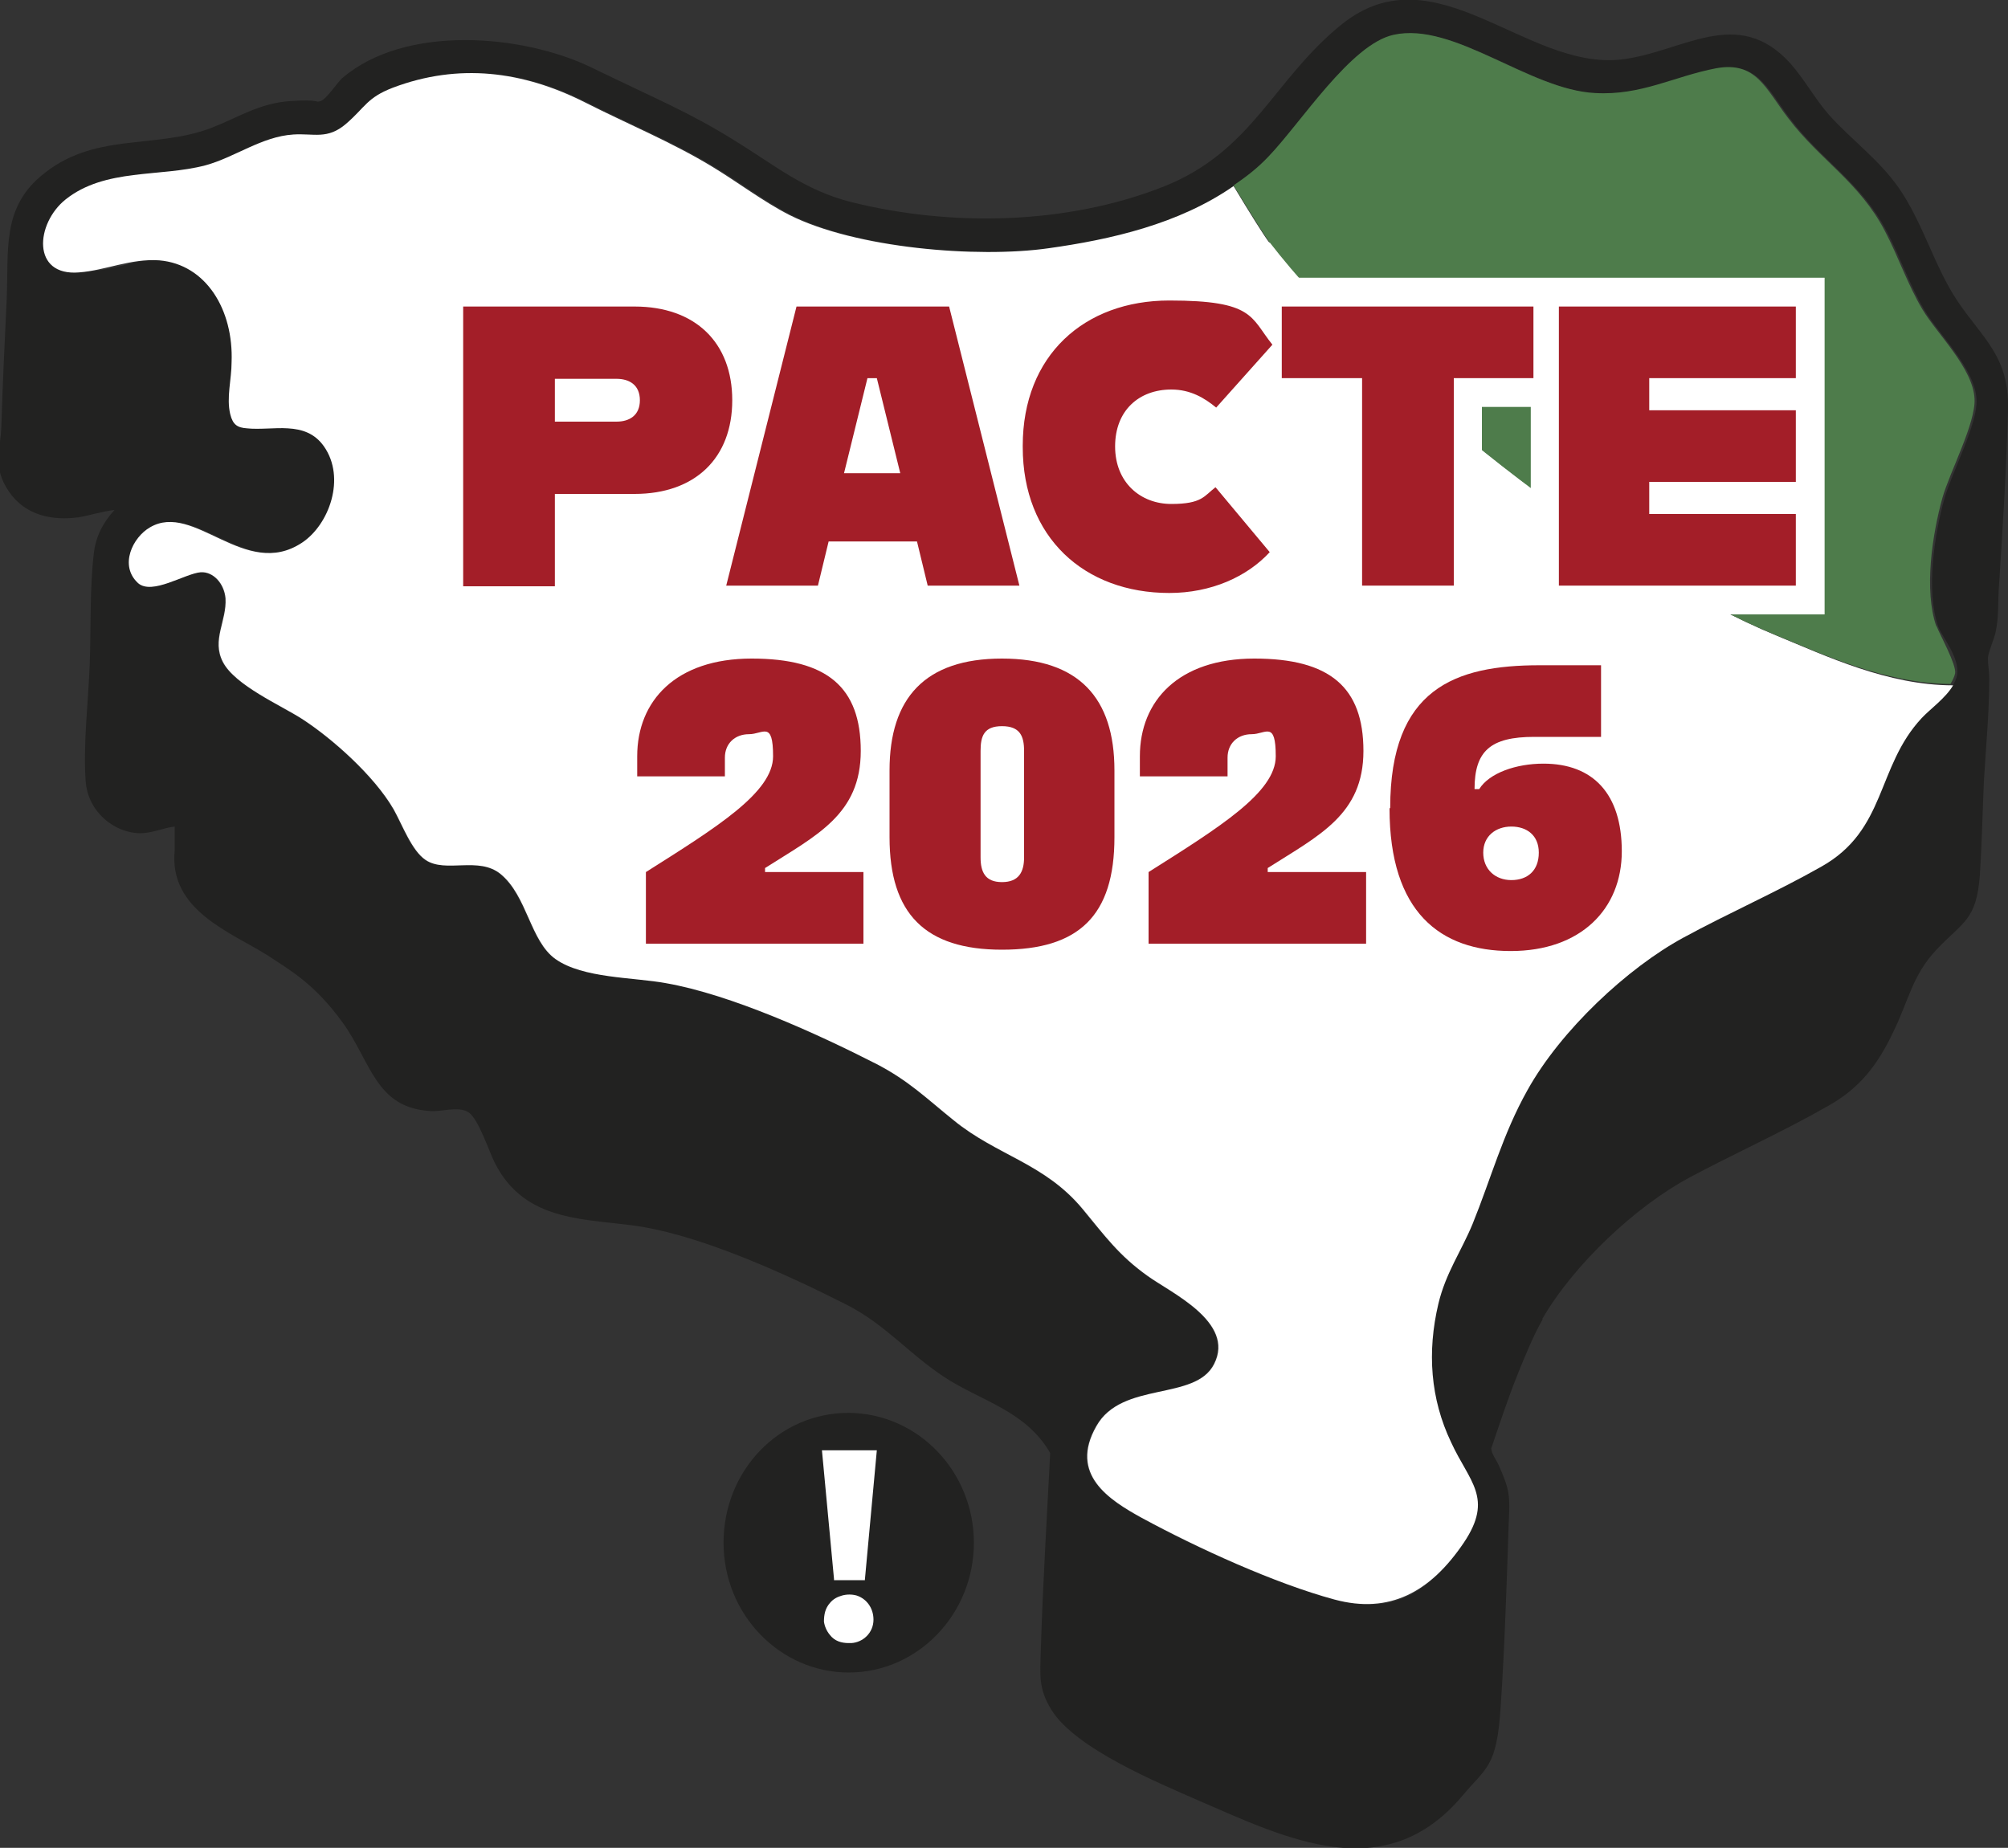 <svg xmlns="http://www.w3.org/2000/svg" id="Calque_1" viewBox="0 0 300 276.1"><rect x="0" y="0" width="300" height="276.1" fill="#333333" stroke="none"/><defs><style>      .st0 {        fill: #4e7c4b;      }      .st1 {        fill: #a31e28;      }      .st2 {        fill: #fff;      }      .st3 {        fill: #222221;      }    </style></defs><g><path class="st3" d="M126.8,211.1c-10.5,0-18.7,8.7-18.7,19.4,0,10.8,8.5,19.4,18.7,19.4,10.3,0,18.7-8.7,18.7-19.4,0-10.5-8.2-19.3-18.7-19.4Z"></path><path class="st2" d="M127.2,245.5c-.1,0-.2,0-.4,0-1.1,0-2.1-.3-2.8-1.2-.5-.6-.8-1.3-.9-2,0-1.1.2-2,.9-2.8.5-.6,1.1-.9,1.8-1.1.7-.2,1.5-.2,2.2,0,1.5.5,2.5,1.9,2.5,3.6,0,2-1.6,3.4-3.3,3.5ZM129.2,236.1c-1.6,0-3.1,0-4.6,0,0,0,0,0,0,0,0,0,0,0,0,0,0,0,0-.1,0-.2-.6-6.4-1.2-12.8-1.8-19.2,2.8,0,5.5,0,8.2,0-.6,6.5-1.2,13-1.8,19.5Z"></path></g><path class="st3" d="M230.5,197.1c-1.3,2.2-2.7,5.6-3.7,8.1-1.5,3.7-2.7,7.4-4,11.2,0,.8.8,1.8,1.1,2.5,1.7,3.8,1.7,4.6,1.5,8.8-.3,9-.6,18.4-1.2,27.4s-2.1,8.9-5.7,13.2c-11.6,13.8-26.3,6.4-39.5.7-5.9-2.6-18.3-7.7-21.9-13.5-2-3.2-1.7-5.3-1.6-9,.3-9.8.9-19.6,1.4-29.4-3.7-6.4-10.5-7.8-15.9-11.4-5.3-3.5-8.7-7.8-14.6-10.8-8.9-4.5-21-10-30.5-11.6-8-1.3-17.4-.4-22-9.6-.9-1.8-2.4-6.5-3.9-7.5s-4.3,0-5.8-.2c-8.1-.5-8.8-7.4-13-13.2s-7.8-7.8-11.3-10.1c-5.4-3.4-14.7-6.7-13.8-15.6v-3.6c-1.7.2-3.4,1-5.1,1-3.9,0-7.9-3.2-8.2-7.8-.4-5.3.4-12,.6-17.4.2-5.3,0-11.3.6-16.5.3-2.7,1.4-4.7,3.1-6.6-1.8.2-3.6.8-5.4,1.1-3.8.5-7.9-.2-10.4-3.9S.1,67.2.2,63.7c.2-6.4.5-12.7.8-19,.3-7.3-.7-13.4,5-18.3,7.9-6.8,17-4,25.6-7.3,4.1-1.6,7.2-3.7,11.8-4s3.6.3,4.5,0,2.6-2.9,3.2-3.4c9.4-8.1,27-6.6,37.3-1.6s14.4,6.6,21.2,10.8c6.2,3.8,10.5,7.5,17.6,9.3,14.9,3.7,32.1,3.4,46.6-2.3,13.4-5.3,16.4-16,26.7-24.3,13.9-11.1,27.4,6.8,41.6,5.3,9.2-1,17.5-8.3,25.5.7,2,2.3,3.6,5.2,5.6,7.5,3.4,3.8,7.5,6.7,10.5,11,3.6,5.2,5.3,11.7,8.7,16.8,3.8,5.7,7.8,8.3,7.6,16.3s-.8,18.1-1.4,27.1c-.1,2,0,3.9-.4,5.9-.2,1.2-1.2,3.3-1.2,4.2s.2,2,.2,3c0,5.1-.5,10.2-.8,15.3-.2,4.6-.3,9.3-.6,14-.5,6.8-2.5,7-6.4,11.1-3.7,3.9-4.2,7.6-6.5,12.3-2.4,5.1-5.1,8.5-9.7,11.1-6.8,3.9-14,7.1-20.9,10.8-7.8,4.2-17.1,12.8-21.9,21.1ZM20.5,87.1c2.1,1.9,7-1.4,9.4-1.6,1.9-.1,3.5,1.7,3.7,3.9.2,3.4-2.1,6.2-.4,9.5,1.8,3.5,8.7,6.5,11.8,8.5,4.5,2.9,10.8,8.5,13.7,13.5,1.3,2.3,2.7,6.2,4.8,7.6,3,2,7.9-.6,11.2,2.1,4,3.3,4.4,10,8.2,12.7,4.1,2.9,11.6,2.7,16.5,3.6,9.7,1.7,22.5,7.5,31.5,12.1,4.8,2.5,7.4,5.1,11.5,8.4,6.5,5.3,13.6,6.4,19.3,13.3,3.3,4,5.4,6.9,9.6,9.9,3.4,2.5,13.2,6.9,10,13.2-2.8,5.6-13.8,2.5-17.6,9.3-4.1,7.2,1.9,11,6.8,13.7,8.3,4.5,19.9,9.8,28.8,12.2s14.3-1.1,19.3-8.5c4.5-6.7.8-9.1-1.9-15-3.1-6.5-3.6-13.5-1.9-20.7,1.1-4.6,3.4-7.8,5.1-11.9,2.8-6.9,4.5-13.4,8.2-20,5-9,15-18.3,23.3-22.8,6.8-3.7,13.9-6.8,20.6-10.6,9.8-5.5,8.2-14.9,15-22.2,1.6-1.7,5-4,5.4-6.5s-2.2-5.6-2.8-7.1c-1.9-5.4-.6-13.8.9-19.2,1.1-3.9,5-11.2,4.8-14.8-.2-4.6-5.6-9.7-7.8-13.4-2.2-3.7-3.6-7.9-5.6-11.7-3.8-7.3-9.7-10.6-14.4-16.8-3.4-4.4-4.8-8.6-10.8-7.5s-11.2,4.1-18.1,3.7c-9.9-.5-21.1-10.7-30.1-8.7-6.4,1.4-13.8,13.1-18.7,18.2-8.8,9.1-21.5,12-32.9,13.6-10.6,1.5-28.8,0-38.7-5-3.9-2-7.7-4.9-11.5-7.2-6.1-3.7-12.7-6.4-19-9.6-9.3-4.7-18.9-5.9-28.7-2.2-3.9,1.5-4.1,2.9-7,5.4-2.8,2.4-4.8,1.4-7.9,1.6-4.7.3-8.7,3.4-13.1,4.6-6.8,1.8-15,.4-20.9,5.1-4.5,3.6-5.1,11.5,2,10.9s7.7-2.1,12-1.8c7,.6,11.1,7.4,10.8,15.2,0,2.6-.8,5.3-.2,7.8.4,1.6,1.1,2,2.5,2.1,3.8.4,8.7-1.3,11.5,2.7s.8,11.7-3.3,14.4c-8.5,5.6-16.1-6.2-22.7-2.3-2.6,1.5-4.6,5.7-1.8,8.3Z"></path><path class="st2" d="M189.6,36.2c-.7-.9-2.9-4.4-5.3-8.4-8.2,5.7-18.4,8-27.7,9.3-10.6,1.5-28.8,0-38.7-5-3.9-2-7.7-4.9-11.5-7.2-6.1-3.7-12.7-6.4-19-9.6-9.3-4.7-18.9-5.9-28.7-2.2-3.9,1.5-4.1,2.9-7,5.4-2.8,2.4-4.8,1.4-7.9,1.6-4.7.3-8.7,3.4-13.1,4.6-6.8,1.8-15,.4-20.9,5.1-4.5,3.6-5.1,11.5,2,10.9,4-.3,7.7-2.1,12-1.8,7,.6,11.1,7.4,10.8,15.2,0,2.6-.8,5.3-.2,7.8.4,1.6,1.1,2,2.5,2.1,3.8.4,8.7-1.3,11.5,2.7,3.3,4.7.8,11.7-3.3,14.4-8.5,5.6-16.1-6.2-22.7-2.3-2.6,1.5-4.6,5.7-1.8,8.3,2.1,1.9,7-1.4,9.4-1.6,1.9-.1,3.5,1.7,3.7,3.9.2,3.4-2.1,6.2-.4,9.5,1.8,3.5,8.7,6.5,11.8,8.5,4.5,2.9,10.8,8.5,13.7,13.5,1.3,2.3,2.7,6.2,4.8,7.6,3,2,7.9-.6,11.2,2.1,4,3.3,4.4,10,8.2,12.7,4.1,2.9,11.6,2.7,16.5,3.6,9.7,1.7,22.5,7.5,31.5,12.1,4.8,2.5,7.4,5.1,11.5,8.4,6.5,5.3,13.6,6.4,19.3,13.3,3.3,4,5.4,6.9,9.6,9.9,3.4,2.5,13.2,6.9,10,13.2-2.8,5.6-13.8,2.5-17.6,9.3-4.1,7.2,1.9,11,6.8,13.7,8.3,4.5,19.9,9.8,28.8,12.2,8.2,2.2,14.3-1.1,19.3-8.5,4.5-6.7.8-9.1-1.9-15-3.1-6.5-3.6-13.5-1.9-20.7,1.1-4.6,3.4-7.8,5.1-11.9,2.8-6.9,4.5-13.4,8.2-20,5-9,15-18.3,23.3-22.8,6.8-3.7,13.9-6.8,20.6-10.6,9.8-5.5,8.2-14.9,15-22.2,1.2-1.3,3.6-3,4.7-4.9-9.8,0-19-4.4-26.3-7.4-24.1-9.9-59.3-37.6-75.5-58.7Z"></path><path class="st0" d="M289.3,93.6c-1.9-5.4-.6-13.8.9-19.2,1.1-3.9,5-11.2,4.8-14.8-.2-4.6-5.6-9.7-7.8-13.4-2.2-3.7-3.6-7.9-5.6-11.7-3.8-7.3-9.7-10.6-14.4-16.8-3.4-4.4-4.8-8.6-10.8-7.5-6.3,1.2-11.2,4.1-18.1,3.7-9.9-.5-21.1-10.7-30.1-8.7-6.4,1.4-13.8,13.1-18.7,18.2-1.6,1.7-3.3,3-5.2,4.3,2.5,4.1,4.7,7.6,5.3,8.4,16.3,21.1,51.4,48.8,75.5,58.7,7.3,3,16.5,7.3,26.3,7.4.3-.5.6-1.1.7-1.6.2-1.3-2.2-5.6-2.8-7.1Z"></path><path class="st2" d="M187.2,41.5v2.2c-3.6-2-7.9-3.1-12.5-3.1-7.2,0-13.9,2.4-18.7,7-3.2,3-5.4,7-6.6,11.5l-4.4-17.6h-29.4l-3,11.8c-.9-2.6-2.3-5-4.2-6.9-3.5-3.3-8.3-5-13.7-4.9h-29.8v50.3h22.3v-13.8h7.6c4.9,0,9.4-1.4,12.8-4.3l-4.6,18.1h22.5l1.6-6.6h6.5l1.6,6.6h22.5l-1.5-6c4.8,4.5,11.3,6.9,18.5,6.9,7.3,0,13.9-2.8,18.2-7.5l2.5-2.8-13.2-15.7-3.3,2.6c-.6.5-1.3.9-1.9,1.2-.6.3-1.3.4-2.1.4-1.4,0-2.4-.4-3-1-.6-.6-1.1-1.5-1.1-3.3,0-1.7.5-2.6,1.1-3.2.6-.6,1.5-1,3-1,.8,0,1.4.2,2,.5.6.3,1.3.7,2,1.3l3.2,2.6,5.4-6h11.6v31h22.3v-31h7.3v31h43.9v-50.3h-85.3Z"></path><path class="st2" d="M242.3,114.3h1.2v-19.3h-13.5c-3.4,0-6.6.2-9.8.9-2.3.5-4.6,1.3-6.7,2.6-2.7,1.6-5,3.9-6.7,6.8-.1-.4-.3-.7-.4-1.1-1.6-3.6-4.4-6.3-7.8-7.9-3.4-1.6-7.2-2.3-11.2-2.3-6.4,0-11.8,1.8-15.6,5.3-1.4,1.3-2.5,2.7-3.4,4.4-1.4-2.7-3.5-5-6.1-6.6-3.5-2.1-7.8-3.1-12.6-3.1-3.2,0-6.2.4-8.9,1.3-4,1.3-7.3,4-9.3,7.5-.2.3-.3.6-.4.9-1.6-3.3-4.3-5.9-7.5-7.4-3.4-1.6-7.2-2.3-11.2-2.3-6.4,0-11.8,1.8-15.6,5.3-3.8,3.5-5.7,8.4-5.7,13.6v7.3h13.1c-2.8,2-6.1,4.1-9.8,6.4l-2,1.3v17.4h41v-5.3c1.1,1.3,2.4,2.4,3.9,3.3,3.5,2.1,7.8,2.9,12.5,2.9,3.2,0,6.1-.3,8.7-1.2,2-.6,3.8-1.5,5.4-2.7,1.4-1,2.5-2.3,3.5-3.7v6.7h41v-5.9c1.8,2.2,4.1,3.9,6.7,5,3.2,1.3,6.7,1.8,10.7,1.8,2.9,0,5.7-.3,8.2-1,3.8-1.1,7.2-3.2,9.4-6.4,2.3-3.2,3.3-7.2,3.3-11.7,0-2.5-.3-4.8-1-6.9-.7-2.2-1.9-4.1-3.4-5.8ZM179.1,120.3c-2.4,1.7-5.3,3.5-8.4,5.5,0-.2,0-.4,0-.7v-4.8h8.4ZM202.5,125.3c.3-.4.6-.8,1-1.1,0,.7,0,1.3.1,1.9h-2c.3-.3.6-.5.9-.8ZM127.4,125.3c.4-.4.8-.9,1.1-1.4v1.3c0,.3,0,.6,0,.9h-2c.3-.3.6-.5.9-.8Z"></path><g><path class="st1" d="M69.2,45.8h25.6c9.1,0,14.6,5.4,14.6,14s-5.5,14-14.6,14h-11.9v13.8h-13.7v-41.7ZM92.1,63c1.9,0,3.5-.9,3.5-3.2s-1.6-3.2-3.5-3.2h-9.2v6.4h9.2Z"></path><path class="st1" d="M119,45.8h22.8l10.5,41.7h-13.7l-1.6-6.6h-13.2l-1.6,6.6h-13.7l10.5-41.7ZM126.2,70.7h8.3l-3.5-14.2h-1.4l-3.5,14.2Z"></path><path class="st1" d="M152.8,66.6c0-13.5,9.2-21.7,21.9-21.7s12.1,2.5,15.4,6.6l-8.4,9.4c-1.7-1.4-3.8-2.7-6.7-2.7-4.8,0-8.4,3.1-8.4,8.5s3.8,8.6,8.4,8.6,4.9-1.2,6.6-2.5l8.1,9.7c-3.4,3.7-8.8,6.1-15,6.1-12.7,0-21.9-8.3-21.9-21.8Z"></path><path class="st1" d="M203.4,56.5h-11.9v-10.7h37.6v10.7h-11.9v31h-13.7v-31Z"></path><path class="st1" d="M232.9,45.8h35.4v10.7h-21.9v4.8h21.9v10.7h-21.9v4.8h21.9v10.7h-35.4v-41.7Z"></path><path class="st1" d="M96.5,130.3c10.6-6.7,19-11.9,19-17.3s-1.5-3.3-3.6-3.3-3.6,1.4-3.6,3.5v2.8h-13.1v-3c0-8.3,5.8-14.6,17.1-14.6s16.3,4.3,16.3,13.8-6.6,12.6-14.3,17.5v.6h14.7v10.7h-32.5v-10.7Z"></path><path class="st1" d="M132.9,125.1v-10c0-10.8,5.3-16.7,16.8-16.7s16.8,5.9,16.8,16.7v10c0,11.7-5.3,16.8-16.8,16.8s-16.8-5.4-16.8-16.8ZM153,128.1v-15.9c0-2.2-.6-3.7-3.3-3.7s-3.2,1.5-3.2,3.7v15.9c0,2.2.7,3.7,3.2,3.7s3.3-1.5,3.3-3.7Z"></path><path class="st1" d="M171.6,130.3c10.6-6.7,19-11.9,19-17.3s-1.5-3.3-3.6-3.3-3.6,1.4-3.6,3.5v2.8h-13.1v-3c0-8.3,5.8-14.6,17.1-14.6s16.3,4.3,16.3,13.8-6.6,12.6-14.3,17.5v.6h14.7v10.7h-32.5v-10.7Z"></path><path class="st1" d="M207.7,120.7c0-17.8,9.7-21.3,22.3-21.3h9.2v10.7h-10c-6.5,0-8.9,2.1-8.9,7.8h.7c1.5-2.4,5.5-3.8,9.6-3.8,7.4,0,11.7,4.5,11.7,13.1s-6.1,14.9-16.6,14.9-18.1-5.8-18.1-21.3ZM229.9,127.4c0-2.6-1.8-3.9-4.1-3.9s-4.2,1.4-4.2,3.9,1.8,4.1,4.2,4.1,4.1-1.4,4.1-4.1Z"></path></g></svg>